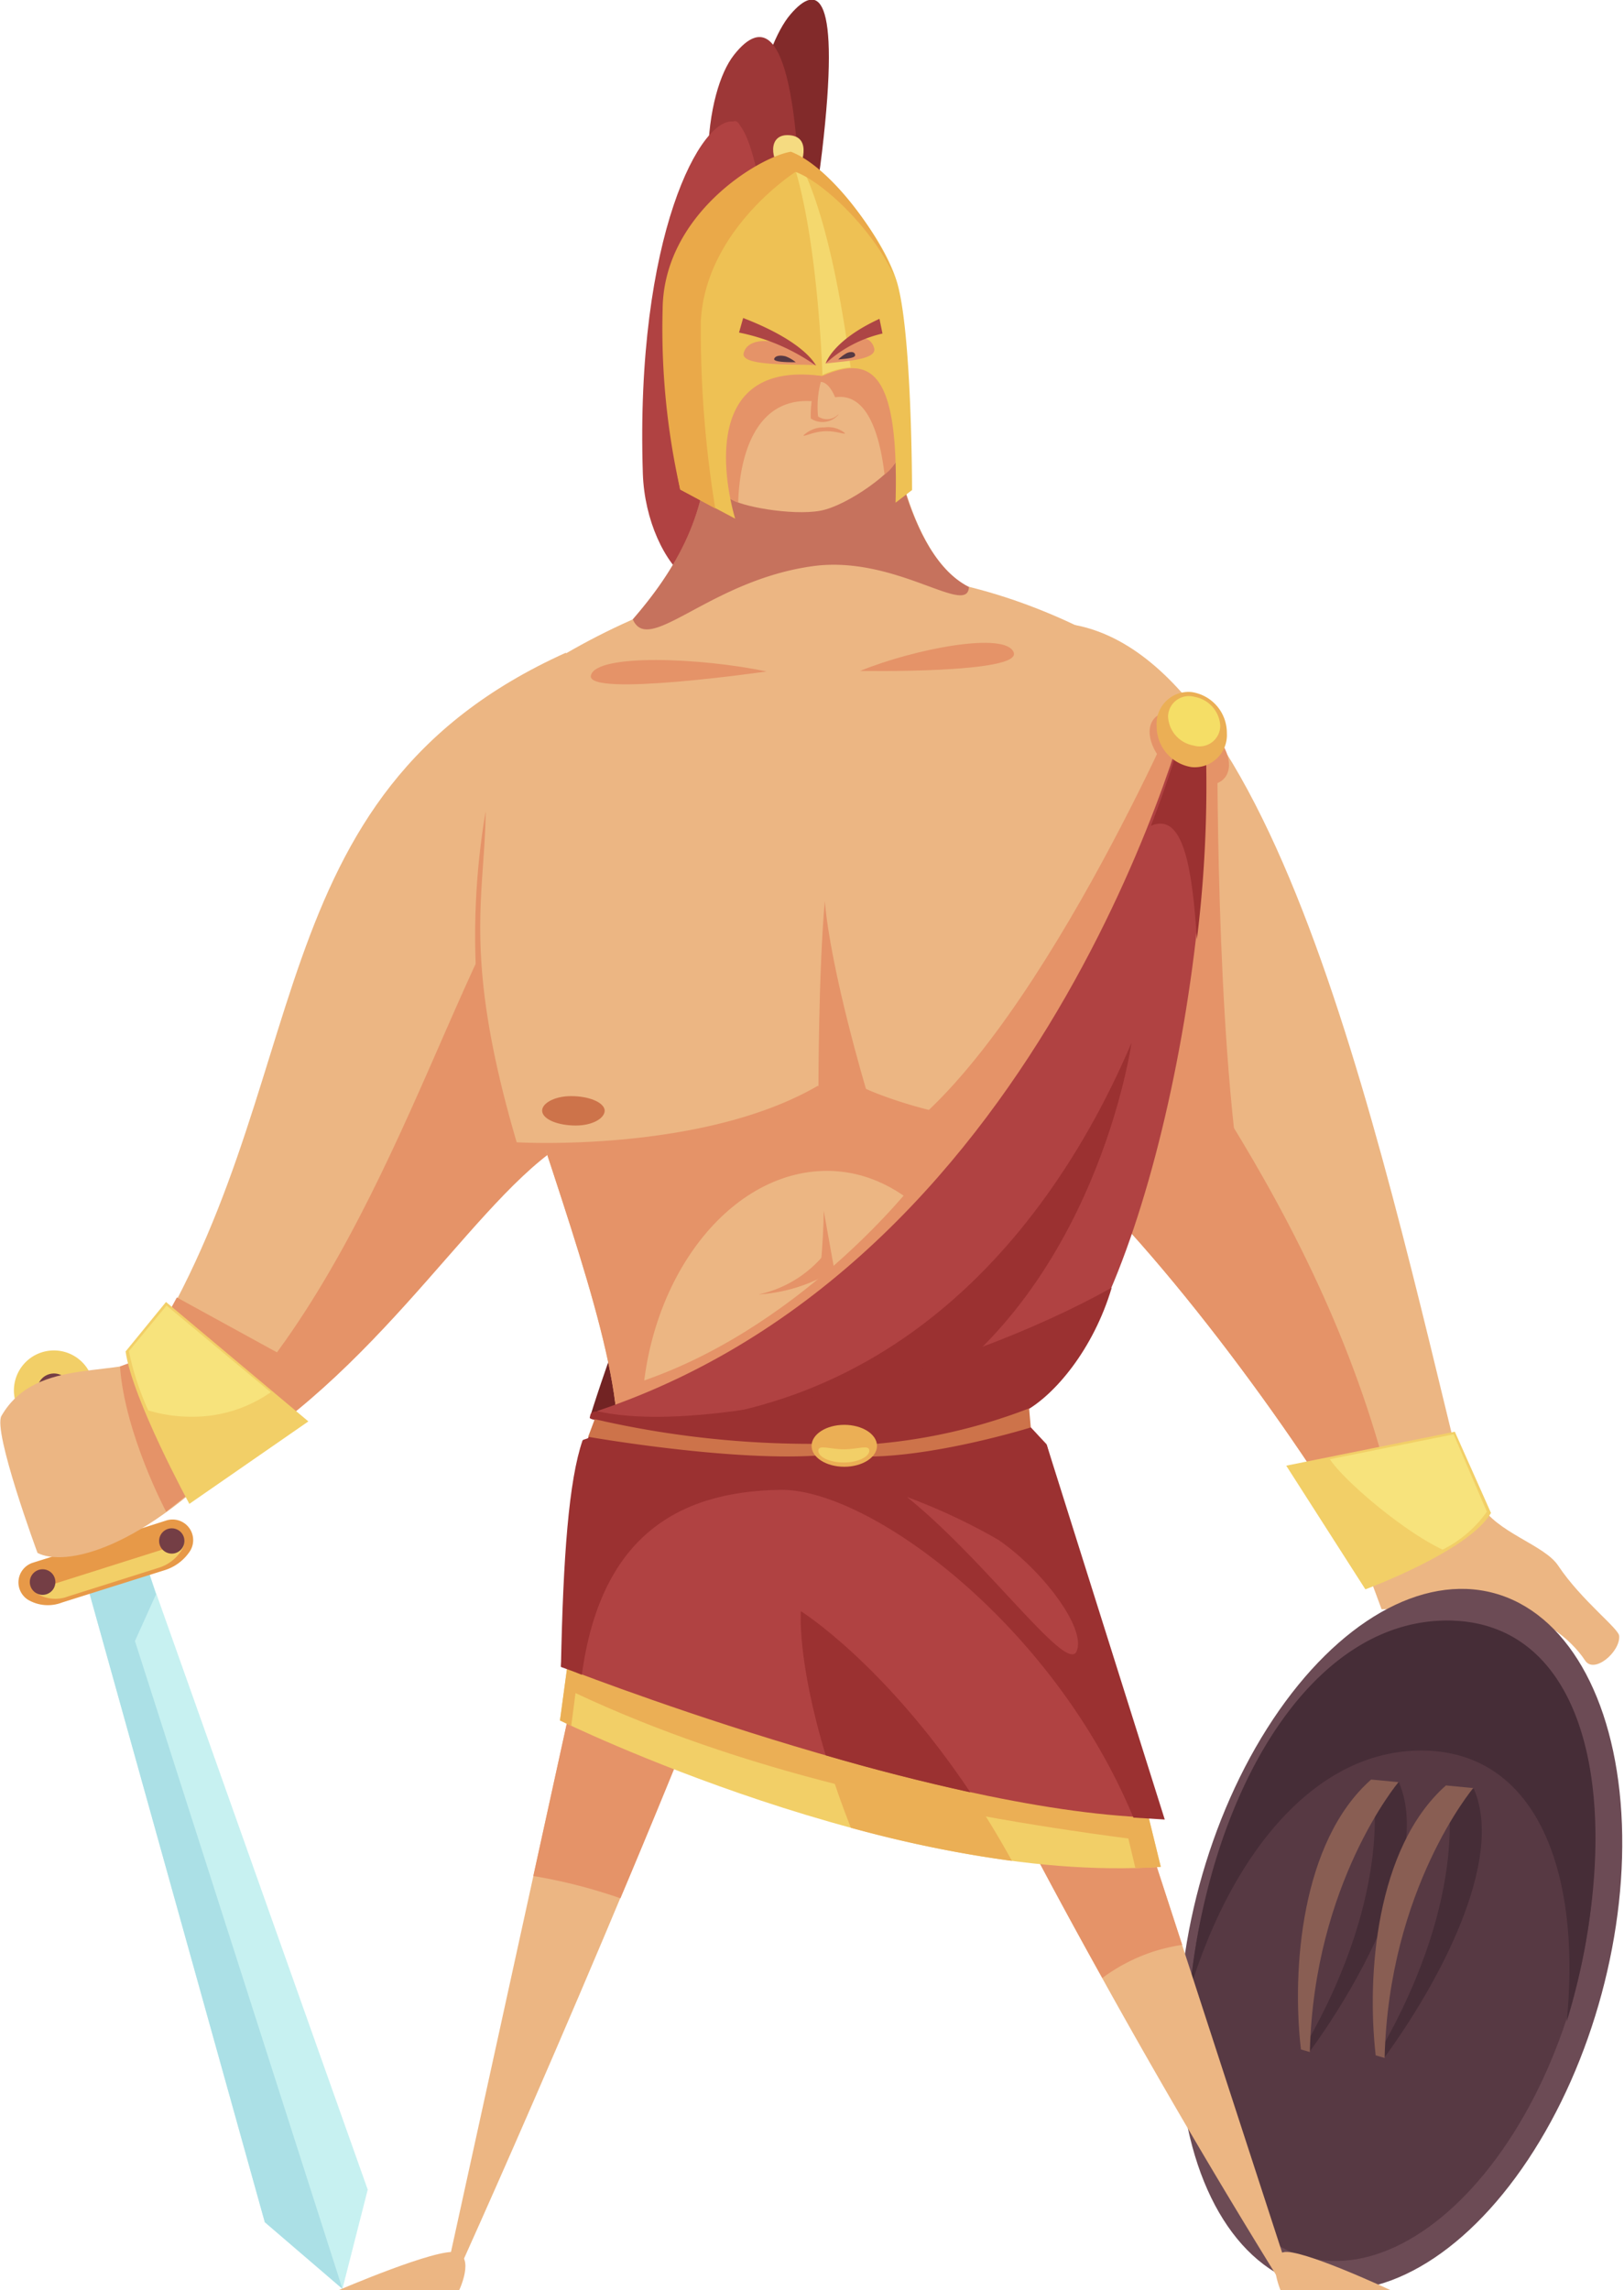 <svg xmlns="http://www.w3.org/2000/svg" viewBox="0 0 118.18 166.64"><defs><style>.cls-1{isolation:isolate;}.cls-2{fill:#ecb683;}.cls-3{fill:#822a2a;}.cls-4{fill:#9d3737;}.cls-5{fill:#722323;}.cls-6{fill:#b04242;}.cls-7{fill:#743e45;}.cls-8{fill:#c7f1f1;}.cls-9{fill:#abe0e6;}.cls-10{fill:#e79948;}.cls-11{fill:#f2cf67;}.cls-12{fill:#532b32;}.cls-13{fill:#e59368;}.cls-14{fill:#6c4b55;}.cls-15{fill:#573943;}.cls-16{fill:#462d37;}.cls-17{fill:#895e53;}.cls-18{fill:#ebaf55;}.cls-19{fill:#9b3131;}.cls-20{fill:#cd734a;}.cls-21,.cls-28{fill:#ad4545;}.cls-21{mix-blend-mode:multiply;opacity:0.6;}.cls-22{fill:#f5db81;}.cls-23{fill:#eec154;}.cls-24{fill:#f4d86e;}.cls-25{fill:#eaa949;}.cls-26{fill:#f5de66;}.cls-27{fill:#f7e37c;}</style></defs><g class="cls-1"><g id="Слой_2" data-name="Слой 2"><g id="_1" data-name="1"><path class="cls-2" d="M99.17,113.45c.71,1.85,1.37,3.65,1.37,3.65l8.52-.24-1.9-4.64Z"/><path class="cls-2" d="M100.11,113.36c5.49,3.78,7.43,4.07,9.66,4.07s4.53,1.8,5.58,3.4c.66,1,2.56-.63,2.48-1.78,0-.53-2.74-2.58-4.43-5.11-1-1.54-4.54-2.42-5.68-4.51C107.33,108.7,100.11,113.36,100.11,113.36Z"/><path class="cls-3" d="M55.2,22.05c-2-10.76.36-18.71,2.32-21s3.68-1.77,2.3,10S55.2,22.05,55.2,22.05Z"/><path class="cls-4" d="M54.51,25.13C50,14.77,51.4,6.56,53.41,4s4.24-2.29,4.77,9.58S54.51,25.13,54.51,25.13Z"/><path class="cls-5" d="M52.11,82.53C47.28,88.92,43,102.91,43,102.91l4.45.27Z"/><path class="cls-6" d="M55.51,39c-2.93,8-8.5,2.2-8.73-4.54-.56-17.32,4.3-26.22,6.7-25.59S58.07,32,55.51,39Z"/><rect class="cls-7" x="4.01" y="100.32" width="3.64" height="13.77" transform="translate(-32.07 6.75) rotate(-17.56)"/><polygon class="cls-8" points="10.29 112.91 6.04 114.25 19.27 161.7 24.92 166.55 26.76 159.33 10.29 112.91"/><polygon class="cls-9" points="10.4 113.03 6.04 114.25 19.27 161.7 24.92 166.55 9.82 119.41 11.35 116.02 10.4 113.03"/><path class="cls-10" d="M7.4,112.14l-5,1.57a1.5,1.5,0,0,0-.36,2.7,2.85,2.85,0,0,0,2.47.2L12,114.25a3.41,3.41,0,0,0,1.85-1.42,1.5,1.5,0,0,0-1.75-2.19Z"/><path class="cls-11" d="M12,112.7l-8.5,2.69a4.89,4.89,0,0,1-1.13.24,1.41,1.41,0,0,0,.37.36,2.55,2.55,0,0,0,2.2.18l6.64-2.1a3,3,0,0,0,1.63-1.26,1.17,1.17,0,0,0,.19-.83A4.52,4.52,0,0,1,12,112.7Z"/><path class="cls-7" d="M11.58,112.13a.92.92,0,1,0,.92-.92A.92.92,0,0,0,11.58,112.13Z"/><path class="cls-7" d="M2.17,115.11a.93.93,0,1,0,.93-.92A.93.93,0,0,0,2.17,115.11Z"/><path class="cls-12" d="M7.11,105.2l-1.62-5.11L2,101.19l2.53,8C5,107,5.94,105.44,7.11,105.2Z"/><path class="cls-11" d="M1.15,102.06a2.91,2.91,0,1,0,1.9-3.66A2.91,2.91,0,0,0,1.15,102.06Z"/><path class="cls-7" d="M2.78,101.54A1.21,1.21,0,1,0,3.56,100,1.2,1.2,0,0,0,2.78,101.54Z"/><path class="cls-2" d="M2.73,113c1.92,1,7.54-.07,15-8,0,0-4.8-7.23-5.86-6.55-3.11,2-9.17.11-11.76,4.57C-.55,104.12,2.73,113,2.73,113Z"/><path class="cls-13" d="M13.94,108.53,12.09,110s-3-5.63-3.36-10.57l2.38-.87Z"/><ellipse class="cls-14" cx="101.91" cy="141.12" rx="26.11" ry="15.16" transform="translate(-60.87 202.79) rotate(-74.91)"/><ellipse class="cls-15" cx="101.25" cy="141.22" rx="23.84" ry="13.85" transform="translate(-61.46 202.22) rotate(-74.91)"/><path class="cls-16" d="M105.31,117.92c-9.12,0-16,10.43-18.23,23.3-.21,1.21-.37,2.4-.49,3.57,3.07-10,9.15-17.41,16.83-17.41,8.26,0,11.69,8.56,10.59,19.73a48.71,48.71,0,0,0,1.41-5.89C117.66,128.35,114.43,117.92,105.31,117.92Z"/><path class="cls-16" d="M107.25,130.16c2.27,5.23-2.57,14.17-6.5,19.55l-.35-.42c6.77-11.77,4.85-19.29,4.85-19.29Z"/><path class="cls-16" d="M101.8,129.69c2.26,5.22-2.58,14.24-6.51,19.62l-.35-.38c6.77-11.77,4.86-19.41,4.86-19.41Z"/><path class="cls-17" d="M99.78,129.49C94.67,134,94,143.36,94.67,149.13l.65.19c.28-12.3,6.45-19.64,6.45-19.64Z"/><path class="cls-17" d="M105.22,129.92c-5.11,4.54-5.77,13.87-5.11,19.64l.65.19c.29-12.31,6.45-19.64,6.45-19.64Z"/><path class="cls-2" d="M41.19,47.49,39.56,82c-6.75,4.64-12.85,19.25-25.6,25.7l-4-8.17C23.34,79.12,18.1,57.9,41.19,47.49Z"/><path class="cls-13" d="M12.77,106.29,14,107.66c12.75-6.45,19.83-19.52,26.58-24.16L38.46,63C32.21,72.05,26.6,95.23,12.77,106.29Z"/><path class="cls-13" d="M11.34,97.22c.5,3.48,3.93,9.51,3.93,9.51l7.48-6.9-9.88-5.42Z"/><path class="cls-2" d="M107.71,112.7C101.52,88.39,94,48.49,78.23,45.48L76.9,84.31c7.48,6.44,18.42,21.39,23.15,30.08Z"/><path class="cls-13" d="M102.46,113.86q-.66-3.23-1.53-6.54C95.39,86,81.28,70.68,77.59,63.44L76.9,84.31c7.48,6.44,18.42,21.39,23.15,30.08Z"/><path class="cls-13" d="M90.44,86.86c-2-11.93-1.85-33.29-1.85-33.29L87,53.07,83.34,79Z"/><path class="cls-13" d="M89.36,56.16c.36-1.13-.61-2.81-2.17-3.75s-3.11-.78-3.46.35.61,2.81,2.16,3.75S89,57.29,89.36,56.16Z"/><path class="cls-2" d="M67.08,118.67a528.29,528.29,0,0,0,26.48,48l.64,0L74.88,107.26Z"/><path class="cls-13" d="M84.15,141.94a14.1,14.1,0,0,1,1.88-.42L74.88,107.26l-7.8,11.41c4.44,9.2,9,17.88,13.14,25.26A13,13,0,0,1,84.15,141.94Z"/><path class="cls-2" d="M55.66,112c-10.3,26.89-22.74,54.23-22.74,54.23l-.62,0,13.59-62Z"/><path class="cls-13" d="M45.15,138.13c3.38-8,7.07-17.1,10.51-26.1l-9.77-7.8-7.08,32.28A38.59,38.59,0,0,1,45.15,138.13Z"/><path class="cls-2" d="M37.7,77.49c3.41,10.79,7.52,21.58,7.24,27.82l26.69-5.67,9.08-27.12L58.85,68Z"/><path class="cls-13" d="M46.69,104.94c0-.48,0-1,0-1.47,0-10,6.2-18.27,13.49-18.27,5.78,0,10.4,5.31,12.19,12.37l8.39-25L59.28,62.87,37.7,77.49c3.41,10.79,7.52,21.58,7.24,27.82Z"/><path class="cls-13" d="M66.59,86s-8.54,11.07-20.87,14.83l.71,1.28c8.23-.07,23.78-12.92,23.78-12.92Z"/><path class="cls-2" d="M78.77,45.74C65.57,39.27,52.4,40.66,40,48.25c-5.82,6.81-6.85,21.47-2.87,35.1,0,0,14,1.09,22.43-4.3,0,0,0-8.24.46-13.48.45,5.17,3,13.67,3,13.67,8.41,4.69,19.88,3.29,19.88,3.29C86.91,68.57,84.62,52.06,78.77,45.74Z"/><path class="cls-13" d="M37.6,83.12c-4-13.6-2.3-18-2.26-24.08a54,54,0,0,0,1.51,24.55s14.44,1.1,22.82-4.29L59.53,79C51.08,83.92,37.6,83.12,37.6,83.12Z"/><path class="cls-13" d="M82.56,82.22s-12.64.68-21.07-3.7a.88.88,0,0,1-.15.53c8.41,4.69,21.79,3.83,21.79,3.83A54.85,54.85,0,0,0,84.07,58C83,52.72,86.42,68.72,82.56,82.22Z"/><path class="cls-13" d="M85.87,51.23S74.06,78.51,63.46,83.81l9.82,2.43C82.18,78.29,88,54,88,54Z"/><path class="cls-11" d="M41.53,119.44l-.78,5.75s24.42,12,43.72,10.65l-1.2-4.9Z"/><path class="cls-18" d="M41.88,123.2c11.89,5.58,25.62,8.67,40.23,10.58l.51,2.14c.62,0,1.24,0,1.85-.08l-1.2-4.9-41.74-11.5-.78,5.75.82.39Z"/><path class="cls-18" d="M59.17,124.3A64,64,0,0,0,61.92,133a88.45,88.45,0,0,0,11.72,2.41,67.22,67.22,0,0,0-5.7-8.69Z"/><path class="cls-6" d="M40.82,121.26s26.57,10.46,43,11l-7.66-27.17-1.33-1.42-.28-1c7.92-4.34,14.42-33.07,13-51.44l-.85-.56s-9.94,40.83-43.23,52C43.52,102.66,41.6,109,40.82,121.26Z"/><path class="cls-19" d="M87.6,51.22l-.85-.56a77.54,77.54,0,0,1-3,9.43c2.31-1,3,2.84,3.35,8.27A91.52,91.52,0,0,0,87.6,51.22Z"/><path class="cls-19" d="M43.57,103.58c21.43.81,33.17-14.53,38.77-27.7,0,0-2.55,18.32-16.59,26.61C57.63,107.27,43.57,103.58,43.57,103.58Z"/><path class="cls-19" d="M74.85,103.7l-.28-1c2.18-1.19,5-4.52,6.33-9-11.52,6.44-29.5,10.76-37.38,9-.63,0-.54.28-.6.43s.47.18.44.24c-.13.35-.35.66-.55,1.24,0,.09-.39.12-.42.21-1,2.92-1.41,8.46-1.57,16.48,0,0,.83.28,1.52.57,1.33-9.79,6.71-13.35,14.45-13.46,6.39-.1,19.81,9.67,25.69,23.85l2.28.14-8.58-27.24Z"/><path class="cls-20" d="M74.89,102.48a40.4,40.4,0,0,1-12.77,2.69l.28.81c5.23.19,12.61-2.11,12.61-2.11Z"/><path class="cls-20" d="M43.28,103.27a70.08,70.08,0,0,0,16.41,1.79v.84c-6.5.48-16.89-1.35-16.89-1.35Z"/><path class="cls-2" d="M64.79,30.48,51.54,32.21c-.14,5.39-2.34,9.44-6.18,13.62L71.2,43C65.91,41.29,64.79,30.48,64.79,30.48Z"/><path class="cls-2" d="M101.18,166.64h-8s-1-2.41.2-2.75S101.18,166.64,101.18,166.64Z"/><path class="cls-2" d="M24.66,166.64h8.76s1.14-2.41-.22-2.75S24.66,166.64,24.66,166.64Z"/><path class="cls-18" d="M89.28,53.36a3,3,0,0,0-2.56-3,2.32,2.32,0,0,0-2.55,2.46,3,3,0,0,0,2.55,3A2.34,2.34,0,0,0,89.28,53.36Z"/><path class="cls-18" d="M63.82,105.21c0-.85-1.07-1.53-2.38-1.53s-2.38.68-2.38,1.53,1.07,1.52,2.38,1.52S63.82,106.05,63.82,105.21Z"/><path class="cls-11" d="M63.26,105.56c0-.47-.83-.1-1.85-.1s-1.86-.37-1.86.1.83.86,1.86.86S63.26,106,63.26,105.56Z"/><path class="cls-13" d="M55.78,48.86c-4.74-1-12.4-1.32-12.78.29S55.78,48.86,55.78,48.86Z"/><path class="cls-13" d="M62.59,48.82c4-1.63,10.62-2.89,11.18-1.34S62.59,48.82,62.59,48.82Z"/><path class="cls-20" d="M44,80.76c-.1-.58-1.19-1-2.44-1s-2.2.56-2.1,1.14,1.18,1,2.44,1S44.06,81.34,44,80.76Z"/><path class="cls-21" d="M70.51,42.71c-3.59-1.8-5-7.89-5.65-10.79a45.74,45.74,0,0,0-7,.37,40.34,40.34,0,0,0-6.42,1.41c-.45,4.35-2.33,7.84-5.39,11.37,1.16,2.68,5.56-2.83,13.08-3.87C65.16,40.36,70.42,44.91,70.51,42.71Z"/><path class="cls-6" d="M53.27,31.21c-2.23-10.29-1.6-18.52-.66-21.08s2-2.34,2.34,9.51S53.27,31.21,53.27,31.21Z"/><path class="cls-2" d="M51,23.4c-.14,4.83,1.72,12.52,2.13,12.87.67.57,4.47,1.26,6.53.9s5.57-3,5.65-3.86-2-11.4-2-11.4Z"/><path class="cls-13" d="M51,23.4c-.14,4.83,1.72,12.52,2.13,12.87a2.11,2.11,0,0,0,.59.3c.09-3.36,1.26-8.1,6-7.3,2.42-1.23,4.07.44,4.65,5.26a2.82,2.82,0,0,0,.95-1.22c.07-.86-2-11.4-2-11.4Z"/><path class="cls-13" d="M59.47,27.54A7.94,7.94,0,0,0,59,30.45a1.53,1.53,0,0,0,2-.26C60.76,28.52,60.15,27.58,59.47,27.54Z"/><path class="cls-2" d="M59.73,27.79a7.08,7.08,0,0,0-.2,2.51A1.13,1.13,0,0,0,61.12,30C60.79,28.6,60.26,27.81,59.73,27.79Z"/><path class="cls-22" d="M56.9,12.28c-.73-.43-1.16-2.59.57-2.44s.71,2.39.71,2.39Z"/><path class="cls-23" d="M49.5,35.62l4,2.12S49.8,26,59.83,27.36c3.57-1.55,5.6-.36,5.34,9.22l1.2-.92s0-11.69-1.13-15.24-5.16-8.37-7.67-9.13c0,0-9.08,3.41-9.18,11.31A59.79,59.79,0,0,0,49.5,35.62Z"/><path class="cls-24" d="M58,11.45a4.3,4.3,0,0,0-.41-.16l-.06,0c2,5.48,2.32,16,2.32,16a6,6,0,0,1,2.05-.56C61.12,20.94,59.89,14.79,58,11.45Z"/><path class="cls-25" d="M51,23.4c.33-6.72,6.89-10.89,6.89-10.89,1.93.69,5.51,4,7.16,7.53-1.32-3.51-4.84-8-7.5-9-2.36.4-9.27,4.57-9.33,11.46A53.28,53.28,0,0,0,49.5,35.62L52.05,37A80.65,80.65,0,0,1,51,23.4Z"/><path class="cls-19" d="M58.28,117.24s-.3,3.51,1.81,10.49c3.4,1,7,1.92,10.52,2.69C64.31,121,58.28,117.24,58.28,117.24Z"/><path class="cls-13" d="M59.42,26.57c-1.7-.09-5.58.1-5.3-.89s1.66-1,2.79-.67A8.37,8.37,0,0,1,59.42,26.57Z"/><path class="cls-15" d="M57.91,26.36c-.5,0-1.65,0-1.57-.25s.49-.27.83-.18A2.56,2.56,0,0,1,57.91,26.36Z"/><path class="cls-13" d="M60.07,26.46c1.15-.18,3.8-.23,3.54-1.14s-1.19-.83-1.94-.45A6,6,0,0,0,60.07,26.46Z"/><path class="cls-6" d="M66,108.93c5.82,4.69,11.64,12.92,12.35,11.22s-2.54-5.93-5.68-8.09A43.21,43.21,0,0,0,66,108.93Z"/><path class="cls-26" d="M88.8,52.83a2.26,2.26,0,0,0-1.86-2.12A1.52,1.52,0,0,0,85,52.13a2.25,2.25,0,0,0,1.86,2.12A1.51,1.51,0,0,0,88.8,52.83Z"/><path class="cls-11" d="M9.14,98.34c.49,3.48,4.64,11.09,4.64,11.09l8.66-6L12.08,94.74Z"/><path class="cls-27" d="M19.7,101.31,12.12,95,9.38,98.32a20.11,20.11,0,0,0,1.41,4.31,10.82,10.82,0,0,0,3.11.46A9.91,9.91,0,0,0,19.7,101.31Z"/><path class="cls-13" d="M59.94,88.09c0,2.37-.38,5.68-.38,5.68l1.18-1.23Z"/><path class="cls-13" d="M55.21,94.19a11.85,11.85,0,0,0,4.73-1.32L60,91.26A8.53,8.53,0,0,1,55.21,94.19Z"/><path class="cls-15" d="M61,26.16c.39-.05,1.26-.07,1.23-.33s-.34-.25-.6-.14A2.62,2.62,0,0,0,61,26.16Z"/><path class="cls-13" d="M61.49,31.52A1.92,1.92,0,0,0,60,31.1a2.12,2.12,0,0,0-1.53.58c0,.13.68-.26,1.53-.3S61.49,31.65,61.49,31.52Z"/><path class="cls-28" d="M54.08,23.14l-.3,1.06a14.75,14.75,0,0,1,5.59,2.4S58.67,24.91,54.08,23.14Z"/><path class="cls-28" d="M64,23.2l.22,1.07a9.18,9.18,0,0,0-4.13,2.17S60.57,24.78,64,23.2Z"/><path class="cls-11" d="M108.5,110.09c-1.59,2.77-9.14,5.56-9.14,5.56l-5.76-9,12.27-2.47Z"/><path class="cls-27" d="M96.78,106.18l9-1.81L108.2,110a8.69,8.69,0,0,1-3.22,2.76C102.08,111.4,97.75,107.69,96.78,106.18Z"/></g></g></g></svg>